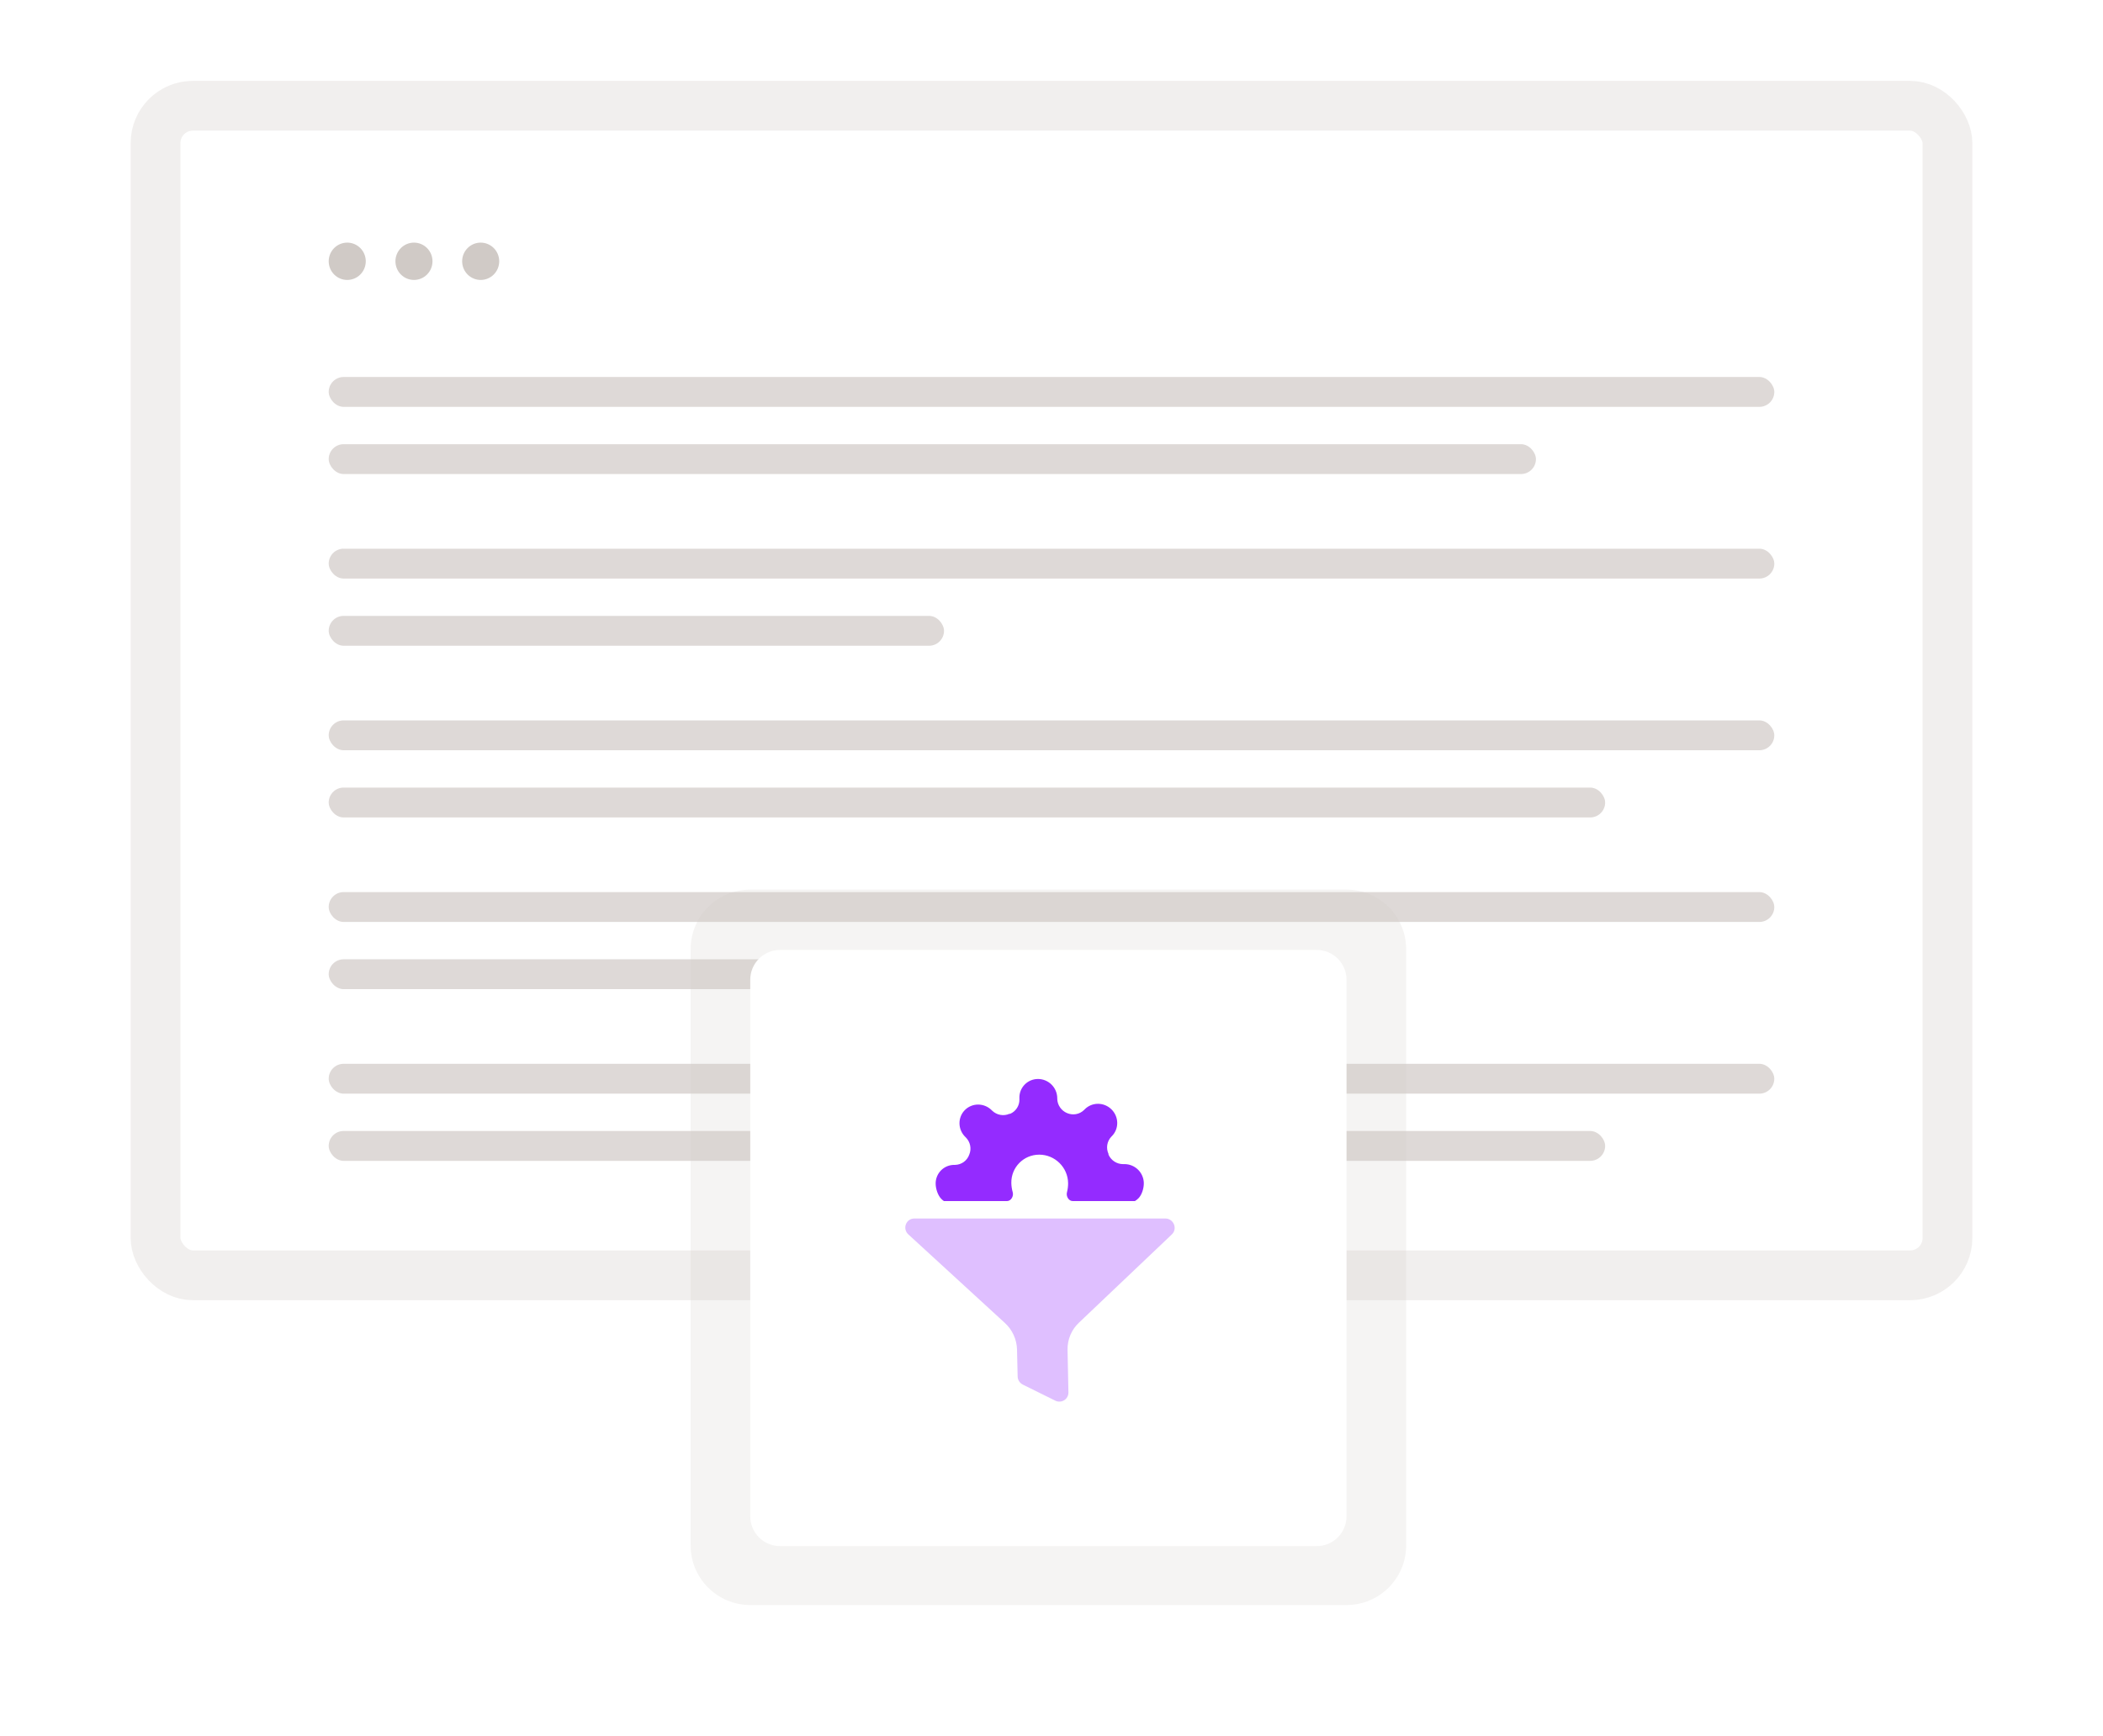<svg width="338" height="279" viewBox="0 0 338 279" fill="none" xmlns="http://www.w3.org/2000/svg">
<g filter="url(#filter0_b_8125_5464)">
<rect x="29" y="21" width="280" height="180" rx="2" fill="white"/>
<rect x="25" y="17" width="288" height="188" rx="6" stroke="#D0CAC6" stroke-opacity="0.3" stroke-width="8"/>
</g>
<rect x="52.83" y="60.6" width="232.34" height="4.8" rx="2.4" fill="#D0CAC6" fill-opacity="0.7"/>
<rect x="52.83" y="71.4" width="194.029" height="4.8" rx="2.4" fill="#D0CAC6" fill-opacity="0.7"/>
<rect x="52.83" y="88.2" width="232.34" height="4.8" rx="2.4" fill="#D0CAC6" fill-opacity="0.7"/>
<rect x="52.83" y="99" width="98.894" height="4.8" rx="2.4" fill="#D0CAC6" fill-opacity="0.7"/>
<rect x="52.83" y="115.8" width="232.34" height="4.8" rx="2.4" fill="#D0CAC6" fill-opacity="0.7"/>
<rect x="52.83" y="126.6" width="205.152" height="4.8" rx="2.4" fill="#D0CAC6" fill-opacity="0.7"/>
<rect x="52.83" y="143.4" width="232.34" height="4.8" rx="2.4" fill="#D0CAC6" fill-opacity="0.7"/>
<rect x="52.83" y="154.2" width="148.302" height="4.8" rx="2.4" fill="#D0CAC6" fill-opacity="0.7"/>
<rect x="52.83" y="171" width="232.34" height="4.8" rx="2.4" fill="#D0CAC6" fill-opacity="0.7"/>
<rect x="52.83" y="181.8" width="205.152" height="4.8" rx="2.4" fill="#D0CAC6" fill-opacity="0.7"/>
<path fill-rule="evenodd" clip-rule="evenodd" d="M58.788 42C58.788 42.796 58.474 43.559 57.915 44.121C57.356 44.684 56.599 45 55.809 45C55.019 45 54.261 44.684 53.703 44.121C53.144 43.559 52.83 42.796 52.83 42C52.83 41.204 53.144 40.441 53.703 39.879C54.261 39.316 55.019 39 55.809 39C56.599 39 57.356 39.316 57.915 39.879C58.474 40.441 58.788 41.204 58.788 42ZM69.512 42C69.512 42.796 69.198 43.559 68.64 44.121C68.081 44.684 67.323 45 66.533 45C65.743 45 64.986 44.684 64.427 44.121C63.868 43.559 63.555 42.796 63.555 42C63.555 41.204 63.868 40.441 64.427 39.879C64.986 39.316 65.743 39 66.533 39C67.323 39 68.081 39.316 68.64 39.879C69.198 40.441 69.512 41.204 69.512 42ZM77.257 45C78.047 45 78.805 44.684 79.363 44.121C79.922 43.559 80.236 42.796 80.236 42C80.236 41.204 79.922 40.441 79.363 39.879C78.805 39.316 78.047 39 77.257 39C76.467 39 75.709 39.316 75.15 39.879C74.592 40.441 74.278 41.204 74.278 42C74.278 42.796 74.592 43.559 75.15 44.121C75.709 44.684 76.467 45 77.257 45Z" fill="#D0CAC6"/>
<g filter="url(#filter1_b_8125_5464)">
<path d="M111 152.583C111 147.291 115.291 143 120.583 143H216.417C221.709 143 226 147.291 226 152.583V248.417C226 253.709 221.709 258 216.417 258H120.583C115.291 258 111 253.709 111 248.417V152.583Z" fill="#D0CAC6" fill-opacity="0.2"/>
</g>
<path d="M120.584 157.489C120.584 154.843 122.729 152.698 125.376 152.698H211.626C214.272 152.698 216.417 154.843 216.417 157.489V243.739C216.417 246.386 214.272 248.531 211.626 248.531H125.376C122.729 248.531 120.584 246.386 120.584 243.739V157.489Z" fill="white"/>
<mask id="mask0_8125_5464" style="mask-type:alpha" maskUnits="userSpaceOnUse" x="136" y="169" width="61" height="62">
<rect x="136.029" y="169.383" width="60.882" height="60.882" fill="white"/>
</mask>
<g mask="url(#mask0_8125_5464)">
<path fill-rule="evenodd" clip-rule="evenodd" d="M182.412 193.065C182.618 192.939 182.809 192.787 182.981 192.613C183.542 192.042 183.85 190.974 183.837 190.167C183.823 189.361 183.49 188.587 182.91 188.017C182.33 187.447 181.551 187.126 180.745 187.126H180.486C179.997 187.124 179.516 186.979 179.104 186.709C178.691 186.439 178.365 186.055 178.164 185.606L178.162 185.484C177.952 185.025 177.884 184.516 177.965 184.023C178.046 183.53 178.274 183.075 178.618 182.716L178.708 182.625C178.986 182.343 179.205 182.007 179.352 181.638C179.499 181.269 179.571 180.873 179.564 180.474C179.558 180.074 179.472 179.678 179.313 179.309C179.154 178.94 178.924 178.604 178.637 178.322C178.35 178.039 178.01 177.815 177.639 177.662C177.267 177.509 176.87 177.43 176.47 177.43C176.07 177.43 175.676 177.509 175.309 177.662C174.942 177.815 174.611 178.039 174.333 178.322L174.243 178.413C173.891 178.764 173.439 178.999 172.947 179.088C172.456 179.178 171.946 179.117 171.484 178.915C171.031 178.722 170.642 178.402 170.365 177.994C170.088 177.586 169.935 177.108 169.925 176.619L169.923 176.482C169.909 175.676 169.576 174.902 168.996 174.332C168.416 173.761 167.637 173.441 166.831 173.441C166.024 173.441 165.256 173.761 164.695 174.332C164.134 174.902 163.826 175.676 163.839 176.482L163.844 176.741C163.85 177.23 163.713 177.708 163.449 178.116C163.186 178.524 162.808 178.844 162.361 179.037H162.239C161.784 179.239 161.276 179.299 160.781 179.21C160.287 179.121 159.827 178.885 159.463 178.535L159.37 178.444C159.083 178.161 158.744 177.937 158.372 177.784C158.001 177.63 157.603 177.552 157.204 177.552C156.804 177.552 156.41 177.63 156.043 177.784C155.676 177.937 155.344 178.161 155.067 178.444C154.788 178.726 154.57 179.061 154.423 179.431C154.276 179.8 154.204 180.196 154.21 180.595C154.217 180.995 154.302 181.391 154.461 181.76C154.621 182.129 154.85 182.464 155.138 182.747L155.231 182.838C155.587 183.196 155.83 183.652 155.928 184.145C156.025 184.638 155.973 185.147 155.778 185.606C155.612 186.078 155.307 186.487 154.903 186.78C154.498 187.073 154.012 187.236 153.509 187.248H153.372C152.566 187.248 151.797 187.568 151.236 188.138C150.676 188.709 150.368 189.482 150.381 190.289C150.395 191.095 150.728 192.164 151.308 192.734C151.432 192.856 151.564 192.966 151.705 193.065H161.849C162.499 193.065 162.942 192.282 162.768 191.655C162.629 191.158 162.551 190.636 162.543 190.166C162.501 187.647 164.51 185.605 167.03 185.605C169.549 185.605 171.626 187.647 171.668 190.166C171.676 190.643 171.61 191.175 171.481 191.68C171.323 192.302 171.764 193.065 172.406 193.065H182.412Z" fill="#942BFF"/>
<path fill-rule="evenodd" clip-rule="evenodd" d="M145.997 198.43C144.995 197.517 145.614 195.868 146.958 195.868H187.291C188.633 195.868 189.307 197.514 188.339 198.428L173.395 212.628C172.205 213.752 171.546 215.33 171.58 216.98L171.719 223.818C171.742 224.919 170.597 225.637 169.604 225.146L164.398 222.571C163.895 222.322 163.571 221.815 163.558 221.258L163.459 216.944C163.422 215.31 162.709 213.753 161.491 212.643L145.997 198.43Z" fill="#942AFF" fill-opacity="0.3"/>
</g>
<defs>
<filter id="filter0_b_8125_5464" x="10.788" y="2.788" width="316.424" height="216.424" filterUnits="userSpaceOnUse" color-interpolation-filters="sRGB">
<feFlood flood-opacity="0" result="BackgroundImageFix"/>
<feGaussianBlur in="BackgroundImageFix" stdDeviation="5.106"/>
<feComposite in2="SourceAlpha" operator="in" result="effect1_backgroundBlur_8125_5464"/>
<feBlend mode="normal" in="SourceGraphic" in2="effect1_backgroundBlur_8125_5464" result="shape"/>
</filter>
<filter id="filter1_b_8125_5464" x="85.494" y="117.494" width="166.011" height="166.011" filterUnits="userSpaceOnUse" color-interpolation-filters="sRGB">
<feFlood flood-opacity="0" result="BackgroundImageFix"/>
<feGaussianBlur in="BackgroundImageFix" stdDeviation="12.753"/>
<feComposite in2="SourceAlpha" operator="in" result="effect1_backgroundBlur_8125_5464"/>
<feBlend mode="normal" in="SourceGraphic" in2="effect1_backgroundBlur_8125_5464" result="shape"/>
</filter>
</defs>
</svg>
